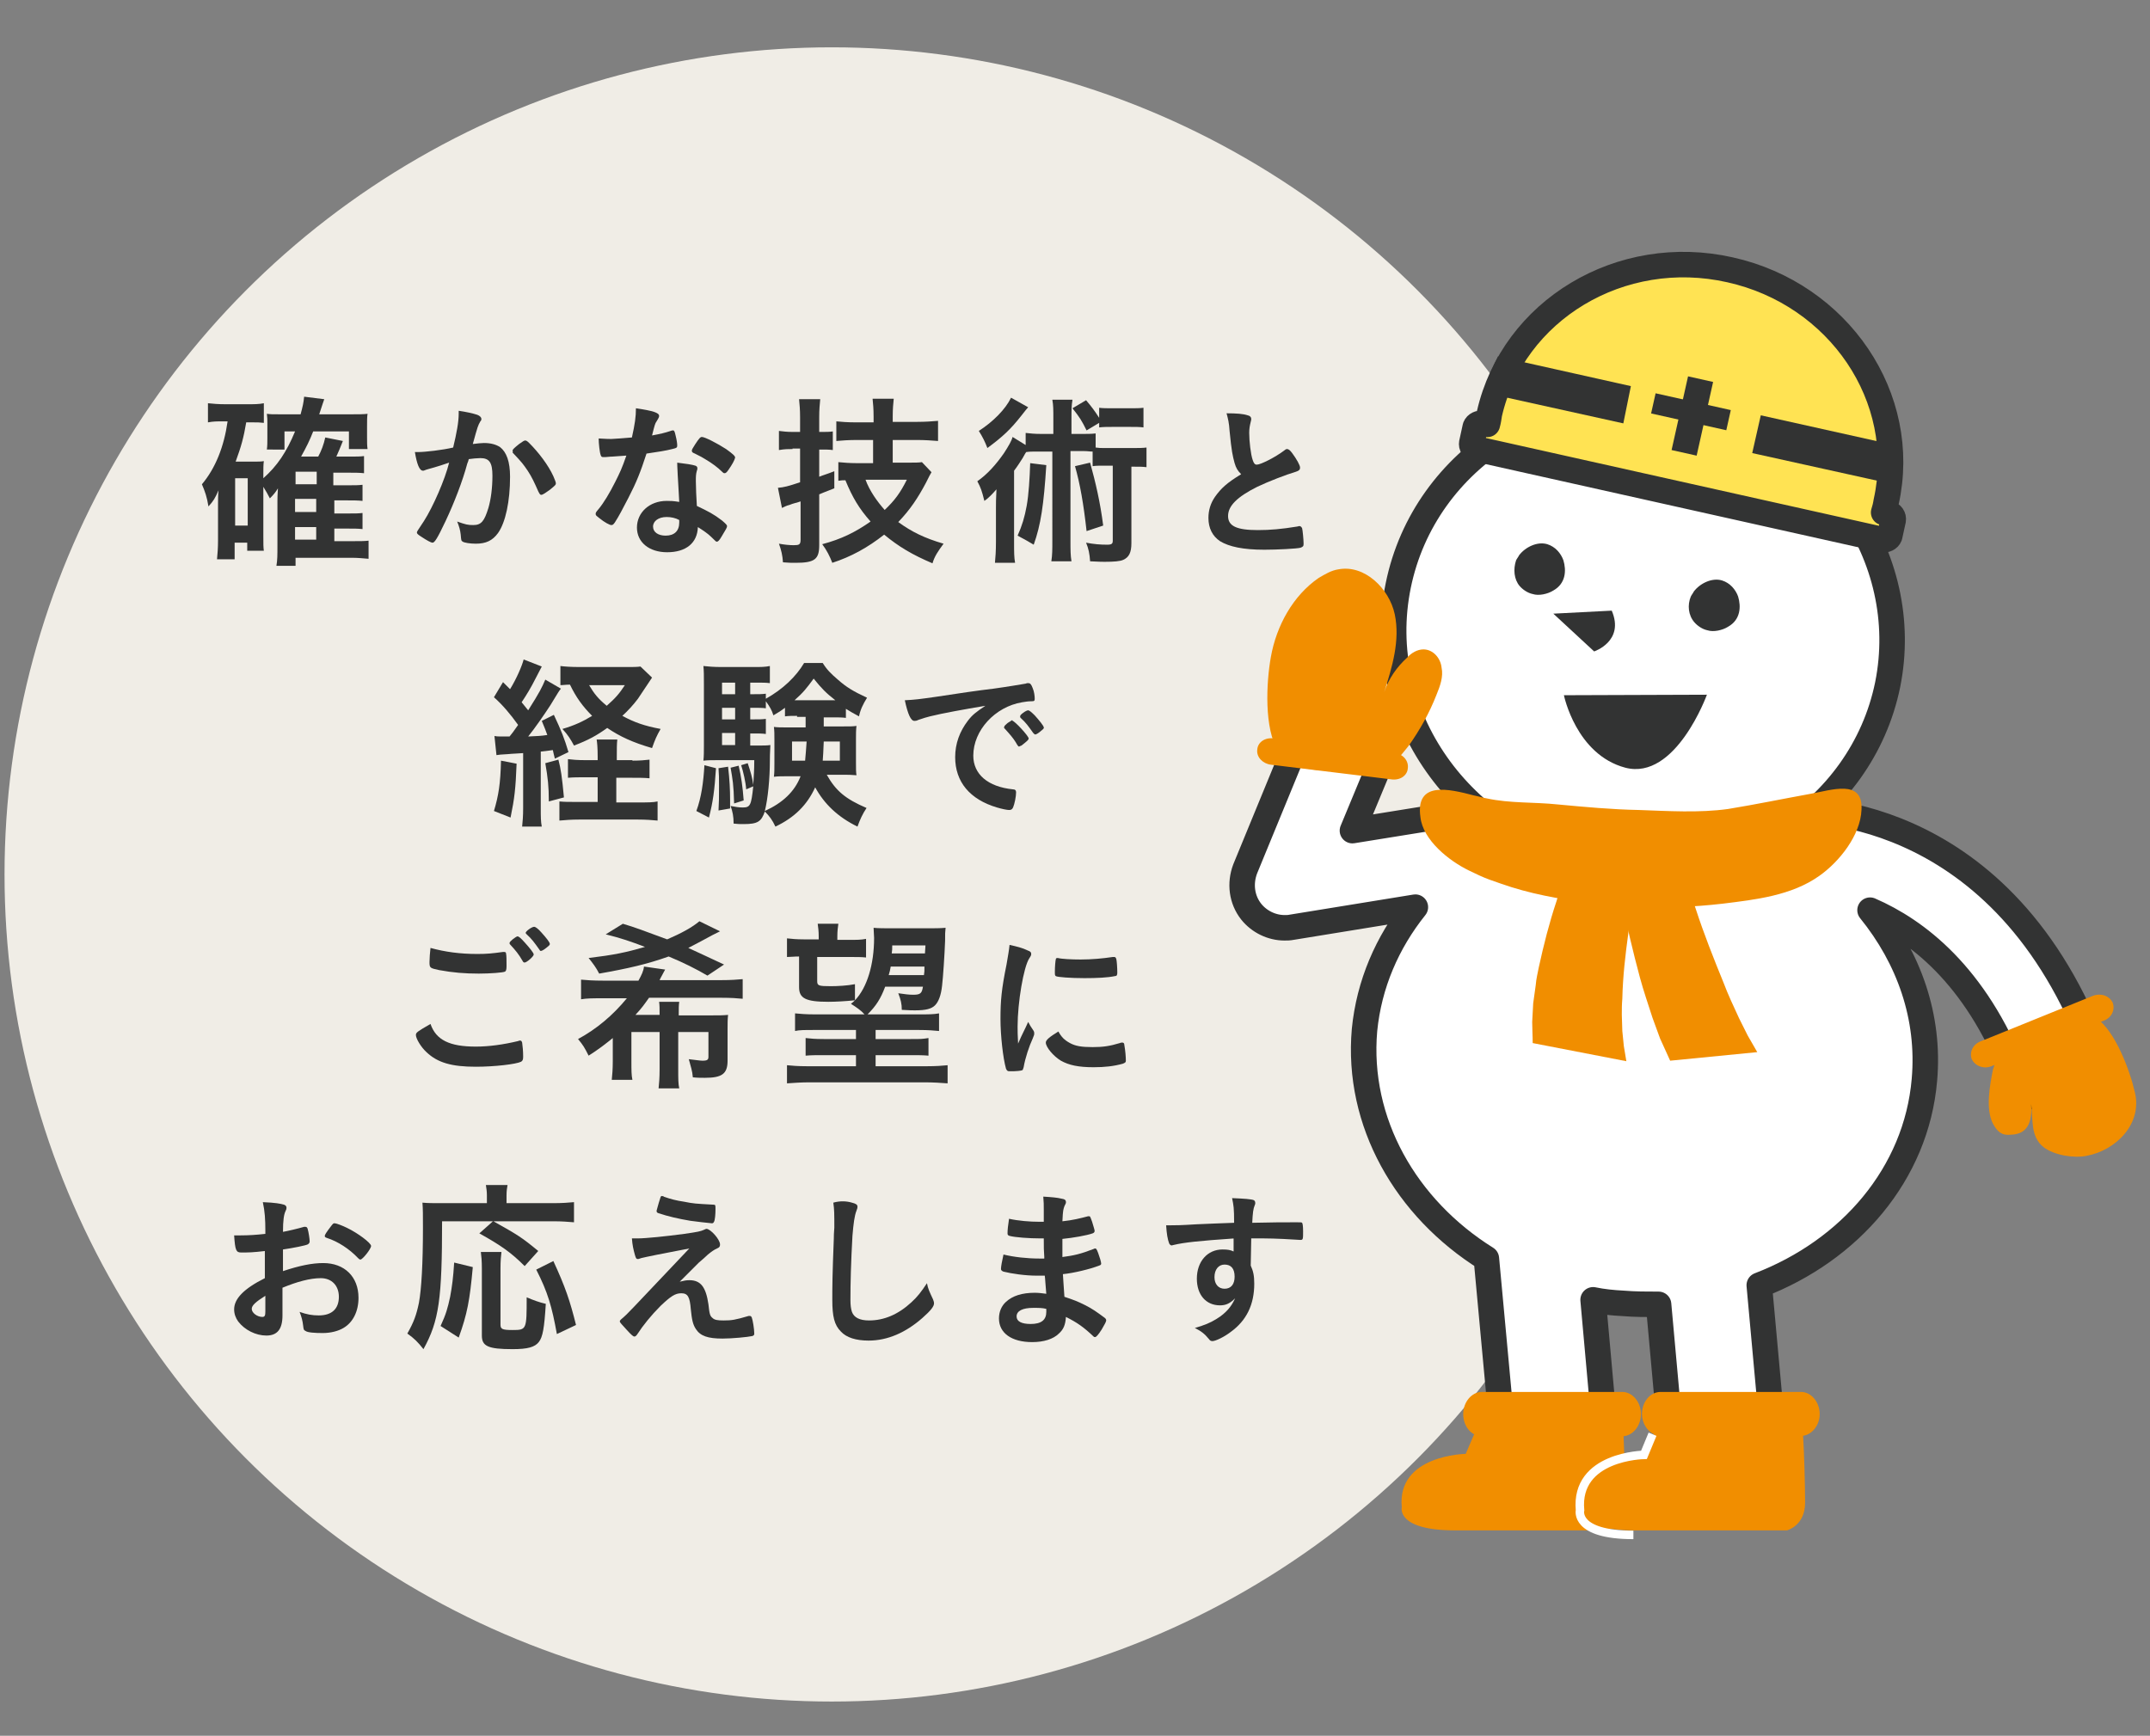 <?xml version="1.0" encoding="utf-8"?>
<!-- Generator: Adobe Illustrator 25.2.3, SVG Export Plug-In . SVG Version: 6.00 Build 0)  -->
<svg version="1.1" id="レイヤー_1" xmlns="http://www.w3.org/2000/svg" xmlns:xlink="http://www.w3.org/1999/xlink" x="0px"
	 y="0px" viewBox="0 0 427 344.8" style="enable-background:new 0 0 427 344.8;" xml:space="preserve">
<rect x="0" y="0" width="427" height="344.8" fill="#808080" stroke="none"/>
<style type="text/css">
	.st0{fill:#F0EDE6;}
	.st1{fill:#FFFFFF;stroke:#323333;stroke-width:5.065;stroke-linecap:round;stroke-linejoin:round;stroke-miterlimit:10;}
	.st2{fill:#FFE353;stroke:#323333;stroke-width:5.065;stroke-linecap:round;stroke-linejoin:round;stroke-miterlimit:10;}
	.st3{fill:#323333;}
	.st4{fill:#F18E00;}
	.st5{fill:none;stroke:#FFFFFF;stroke-width:1.688;stroke-miterlimit:10;}
</style>
<circle class="st0" cx="165.2" cy="173.7" r="164.3"/>
<g>
	<g>
		<path class="st1" d="M415.5,207.3c-19-48.5-58.5-46.5-60.2-46.4c-2.7,0.1-5.1,1.6-6.5,3.7c-5.5-2.2-11.6-3.7-18-4.4
			c-9.6-0.9-18.7,0.5-26.9,3.6c-1.9-2.4-4.9-3.7-8-3.2l-27.3,4.4l6.1-14.7c1.7-4.4-0.2-9.2-4.6-11s-9.2,0.2-11,4.6l-11.8,28.7
			c-1.1,2.9-0.7,6.1,1.2,8.5c1.6,2,4.1,3.2,6.6,3.2c0.5,0,0.9,0,1.4-0.1l24.6-4c-5.6,7-9.2,15.3-10.1,24.4
			c-1.6,18.3,8.2,35.4,24.2,45.4l3.4,36.7c0.5,5.2,4.9,9.2,10.1,9.2c0.2,0,0.6,0,0.9,0c5.6-0.5,9.7-5.5,9.2-11l-2.4-26.7
			c1.9,0.4,3.9,0.6,5.9,0.7c2.4,0.2,4.7,0.2,7.1,0.2l2.5,27.6c0.5,5.2,4.9,9.2,10.1,9.2c0.2,0,0.6,0,0.9,0c5.6-0.5,9.7-5.5,9.2-11
			l-2.7-29.6c18-6.9,31.2-22.1,32.8-40.8c1.1-12.5-3.1-24.2-10.8-33.7c9.2,4,20.9,12.8,28.6,32.5c1.2,3.4,4.5,5.4,7.9,5.4
			c1,0,2-0.1,3.1-0.6C415,216.6,417.3,211.7,415.5,207.3z"/>
	</g>
	<path class="st1" d="M374.9,136c-5.2,25.4-31.2,41.8-58,36.3c-26.8-5.5-44.4-30.5-39.2-56s31.2-41.8,58-36.3
		C362.5,85.5,380,110.6,374.9,136z"/>
	<path class="st2" d="M375.1,102l-1-0.2c0.2-0.6,0.4-1.4,0.5-2.1c4.6-20.7-9.4-41.3-31-46.1c-21.7-4.9-43.1,8-47.8,28.6
		c-0.1,0.7-0.2,1.4-0.4,2.1l-1-0.2c-0.6-0.1-1.2,0.2-1.4,0.7l-0.7,3.2c-0.1,0.6,0.2,1.1,1,1.2l80.6,18c0.6,0.1,1.2-0.2,1.4-0.7
		l0.7-3.2C376.1,102.7,375.7,102.1,375.1,102z"/>
	<path class="st3" d="M323.9,76.7l-26.4-5.9c-1.1,2.2-2.1,4.6-2.7,7.2l27.6,6.1L323.9,76.7z"/>
	<path class="st3" d="M349.7,82.5L348,90l27.6,6.1c0.5-2.6,0.6-5.1,0.6-7.7L349.7,82.5z"/>
	
		<rect x="333.6" y="74.1" transform="matrix(0.218 -0.976 0.976 0.218 182.87 391.567)" class="st3" width="4.1" height="15.3"/>
	<rect x="328.5" y="80.1" transform="matrix(0.218 -0.976 0.976 0.218 182.193 392.554)" class="st3" width="15" height="5.1"/>
	<path class="st3" d="M336.5,123.6c0.6,0.7,1.6,1.4,2.6,1.6c1.2,0.4,3,0,4.1-0.7c2.5-1.4,2.6-4,2-6c-0.5-1.4-1.6-2.7-3.2-3.2
		c-2-0.6-4.4,0.6-5.6,2.2c-0.2,0.4-0.4,0.6-0.6,1C335.1,120.2,335.3,122.2,336.5,123.6z"/>
	<path class="st3" d="M301.8,116.4c0.6,0.7,1.6,1.4,2.6,1.6c1.2,0.4,3,0,4.1-0.7c2.5-1.4,2.6-4,2-6c-0.5-1.4-1.6-2.7-3.2-3.2
		c-2-0.6-4.4,0.6-5.6,2.2c-0.2,0.4-0.4,0.6-0.6,1C300.5,113.1,300.7,115.1,301.8,116.4z"/>
	<path class="st3" d="M320.1,121.3l-11.6,0.6l8.1,7.5C316.6,129.4,322.7,127.4,320.1,121.3z"/>
	<g>
		<path class="st4" d="M292.7,158c1,0.2,1.9,0.5,2.6,0.6c4.6,1,9.4,0.7,14.1,1.2c5.4,0.5,10.7,1,16.1,1.1c5.7,0.2,12,0.6,17.7-0.2
			c5.5-0.9,10.8-2,16.3-3c4.1-0.7,10.6-3.1,10.2,3.2c-0.2,5-4.4,10.3-8.4,13.1c-5.5,3.9-12.6,4.7-19.1,5.5c-6,0.7-11.8,0.9-17.8,0.6
			c-6-0.2-11.8-1-17.7-2.2c-2.9-0.6-5.9-1.4-8.7-2.4c-1.5-0.5-2.9-1-4.2-1.6l-2.1-1c-3.9-1.9-9.1-6-9.6-10.6
			C281.1,155.1,287.7,156.7,292.7,158z"/>
		<g>
			<path class="st4" d="M322.2,204.8l-0.1-3.2c0-1.1,0-2.1,0.1-3.2c0.1-4.4,0.6-8.7,1.2-13.1c0.5-4,1.2-7.9,2-11.8
				c-1.6,0.2-3.2,0.4-5.1,0.2c-3.4-0.2-6.2-1.2-8.5-2.6c-1,2.6-1.9,5.4-2.7,8c-1.4,4.2-2.5,8.5-3.5,13.1c-0.2,1.1-0.5,2.2-0.6,3.5
				l-0.5,3.6l-0.2,3.7c0,1.4,0.1,2.7,0.1,4.2l18.6,3.6l-0.5-3L322.2,204.8z"/>
		</g>
		<g>
			<g>
				<path class="st4" d="M347.1,205.7l-1.7-3.4c-1.1-2.4-2.2-4.7-3.1-7.1c-2-4.9-3.9-9.7-5.5-14.6c-1.7-4.9-3.2-9.9-4.7-14.8
					c-0.2-1-0.5-1.9-0.9-2.9c-2.5,3.2-6.2,5.5-11,6.1c0.6,3.2,1.1,6.6,1.9,9.9c1,5,2.2,10.1,3.6,15.3c0.7,2.6,1.6,5.2,2.5,8l1.5,4.1
					l2,4.4l17.3-1.7L347.1,205.7z"/>
			</g>
		</g>
	</g>
	<path class="st3" d="M310.6,138.1l28.4-0.1c0,0-6.2,17.1-16.2,14.5C313,149.9,310.6,138.1,310.6,138.1z"/>
	<g>
		<path class="st4" d="M325.9,280.9c0,2.4-1.7,4.4-3.7,4.4h-27.9c-2.1,0-3.7-2-3.7-4.4l0,0c0-2.4,1.7-4.4,3.7-4.4h27.9
			C324.2,276.5,325.9,278.5,325.9,280.9L325.9,280.9z"/>
		<path class="st4" d="M293.2,283.9l-2.1,4.9c0,0-13.7,0.2-12.7,10.6c0,0-1.2,4.6,10.6,4.6s30.2,0,30.2,0s3.6-0.9,3.6-5.5
			c0-4.6-0.4-14.7-0.4-14.7L293.2,283.9z"/>
	</g>
	<path class="st4" d="M361.4,280.9c0-2.4-1.7-4.4-3.7-4.4h-27.9c-2.1,0-3.7,2-3.7,4.4c0,1.7,1,3.4,2.4,4l-1.7,3.9
		c0,0-13.7,0.2-12.7,10.6c0,0-1.2,4.6,10.6,4.6c11.8,0,30.2,0,30.2,0s3.6-0.9,3.6-5.5c0-3.6-0.2-10.3-0.4-13.3
		C359.8,285,361.4,283.2,361.4,280.9z"/>
	<path class="st5" d="M328.2,284.9l-1.7,4.1c0,0-13.7,0.2-12.7,11c0,0-1.2,4.9,10.6,4.9"/>
	<path class="st4" d="M400.7,206.1c-1.2,0.7-2.5,1.5-3.4,2.7c-0.7,1.1-1.1,2.5-1.5,3.7c-0.6,3.1-1.5,7.7,0,10.7
		c0.9,1.6,1.7,2.4,3.6,2.2c3.6-0.1,4.2-3,4-6.1c0.4,3.1-0.2,6.5,2.5,8.6c2.1,1.6,6,2.2,8.5,1.7c5.9-1.1,11.1-6.4,9.6-12.6
		c-1-4.4-3.9-12.2-7.7-14.8C412,199.5,404.8,203.7,400.7,206.1z"/>
	<path class="st4" d="M271.9,152.5c1.6-0.1,3.2-0.5,4.7-1.2c1.4-0.7,2.2-2,3.2-3.2c2.2-3.1,4.1-6.5,5.5-10.1c0.7-1.7,1.4-3.6,1-5.4
		c-0.2-1.9-1.7-3.6-3.6-3.6c-1.2,0-2.4,0.7-3.2,1.6c-2.1,1.9-3.7,4.2-4.6,6.9c1.6-5,3.2-10.3,2.1-15.5c-1.1-5.1-6-9.9-11.2-8.9
		c-1.4,0.2-2.7,1-3.9,1.7c-5.1,3.5-8.4,9.5-9.5,15.7c-0.9,5-1.4,14.3,1.5,18.8C257.1,154.3,266.5,153.1,271.9,152.5z"/>
	<path class="st4" d="M419.6,199.2c0.5,1.4-0.2,3-1.9,3.6l-22.2,9c-1.5,0.6-3.2,0-3.9-1.4l0,0c-0.5-1.4,0.2-3,1.9-3.6l22.2-9
		C417.4,197.2,419,197.9,419.6,199.2L419.6,199.2z"/>
	<path class="st4" d="M279.6,152.6c-0.1,1.5-1.6,2.5-3.4,2.2l-23.8-2.9c-1.6-0.2-2.9-1.5-2.7-3l0,0c0.1-1.5,1.6-2.5,3.4-2.2
		l23.8,2.9C278.6,149.7,279.8,151.1,279.6,152.6L279.6,152.6z"/>
</g>
<g>
	<path class="st3" d="M52.3,106.6c0,1.5,0,2.1,0.1,2.8h-3.3v-1.6h-2.5v3.3h-3.5c0.1-1.1,0.2-2.2,0.2-3.7v-7.3c0-0.7,0-1.8,0.1-2.7
		c-0.7,1.6-1,2.1-2,3.2c-0.3-1.9-0.7-3-1.3-4.4c2.7-3.2,4.4-7.5,5.1-12.5h-0.8c-1.4,0-2,0-3.1,0.2v-3.8c1,0.1,2,0.2,3.5,0.2H49
		c1.5,0,2.4,0,3.4-0.2V84c-0.8-0.1-1.3-0.1-2.1-0.1h-1.4c-0.5,3-1,4.8-2.1,7.8h3.5c0.9,0,1.5,0,2.1-0.1c-0.1,0.7-0.1,1.5-0.1,2.6
		v0.8c2.8-2.5,4.6-5.2,6.3-9.3h-2.1v3.6H53c0.1-0.7,0.1-1.5,0.1-2.3v-3c0-0.6,0-1-0.1-1.8c0.8,0.1,1,0.1,2.6,0.1h4.1
		c0.4-1.5,0.6-2.3,0.7-3.5l4,0.5c-0.1,0.2-0.4,1.2-1,3h6.5c1.3,0,2.3,0,3.1-0.1c-0.1,0.6-0.1,1.3-0.1,2.6v2.1c0,1,0,1.6,0.1,2.3
		h-3.7v-3.5h-7.1c-0.7,1.8-1.3,3-2.4,5h3.4c0.6-1.1,1.1-2.4,1.4-3.8l3.5,0.7c-0.6,1.5-0.8,2-1.3,3.1h2.5c1.6,0,2.1,0,3-0.1v3.4
		c-1-0.1-1.8-0.1-2.8-0.1h-3.3v2.5H69c1.6,0,2.1,0,3-0.1v3.2c-0.9-0.1-1.8-0.1-2.9-0.1h-2.7v2.6H69c1.6,0,2.1,0,3-0.1v3.2
		c-0.9-0.1-1.7-0.1-2.9-0.1h-2.7v2.5h3.5c1.6,0,2.5,0,3.3-0.1v3.6c-1.2-0.1-2.1-0.2-3.4-0.2H58.7v1.6h-3.8c0.2-1.2,0.2-2.1,0.2-4
		v-8.9c0-1.3,0.1-2.2,0.1-2.5c-0.4,0.7-0.9,1.3-1.6,2c-0.4-0.8-0.7-1.3-1.3-2.3V106.6z M46.7,104.4h2.5V95h-2.5V104.4z M62.9,96.2
		v-2.5h-4.2v2.5H62.9z M58.6,101.7h4.2v-2.6h-4.2V101.7z M58.6,107.2h4.2v-2.5h-4.2V107.2z"/>
	<path class="st3" d="M85,93.2c-0.3,0.1-0.4,0.1-0.6,0.2c-0.2,0.1-0.3,0.1-0.4,0.1c-0.7,0-1.2-1.3-1.6-3.7c0.3,0,0.5,0,0.6,0
		c1.4,0,4.9-0.4,7-0.9c0.7-2.9,1.1-5.1,1.1-6.7c0-0.1,0-0.3,0-0.6c1.4,0.2,2.8,0.5,3.7,0.8c0.5,0.2,0.8,0.5,0.8,0.8
		c0,0.2,0,0.3-0.2,0.5c-0.5,0.9-0.5,0.9-1.5,4.5c0.8-0.1,1.7-0.2,2.2-0.2c1.4,0,2.4,0.3,3.2,0.8c1.3,1,2,2.9,2,5.9
		c0,4.9-0.9,9.1-2.4,11.2c-1.1,1.5-2.4,2.1-4.4,2.1c-1.2,0-2.3-0.2-2.6-0.4c-0.3-0.2-0.3-0.2-0.4-1.4c-0.1-0.9-0.3-1.6-0.7-2.6
		c1.7,0.6,2.1,0.7,3.2,0.7c1.6,0,2.2-0.8,3-3.4c0.5-1.7,0.8-4,0.8-6.4c0-2.6-0.6-3.5-2.4-3.5c-0.6,0-1.6,0.1-2.3,0.2
		c-0.1,0.4-0.1,0.4-0.3,0.9c-0.9,3.4-2.6,7.8-4.3,11.4c-1.7,3.6-2.2,4.3-2.6,4.3c-0.3,0-1.2-0.5-2.1-1.1c-0.8-0.5-1-0.7-1-0.9
		c0-0.2,0-0.2,1.4-2.3c1.8-2.8,4.2-8.3,5-11.6C86.6,92.8,85.3,93.1,85,93.2z M101.8,89.5c0-0.2,0.3-0.5,1.3-1.3
		c0.7-0.5,1-0.7,1.2-0.7c0.2,0,0.4,0.1,0.8,0.5c1.9,1.9,3.8,4.4,4.8,6.6c0.3,0.7,0.5,1.2,0.5,1.4c0,0.3-0.1,0.4-1.2,1.3
		c-0.7,0.5-1.4,1-1.7,1c-0.2,0-0.3-0.1-0.6-0.7c-0.7-1.6-1.3-2.9-2.1-4.1c-0.9-1.3-1-1.5-3-3.6C101.9,89.7,101.8,89.6,101.8,89.5z"
		/>
	<path class="st3" d="M121.6,90.7c-0.6,0-1,0.1-1.4,0.1c-0.3,0-0.3,0-0.4,0c-0.3,0-0.4-0.1-0.5-0.4c-0.2-0.5-0.4-2.3-0.4-3.3
		c0.4,0,1.3,0.1,2.5,0.1c0.4,0,3-0.2,4.1-0.3c0.6-2.7,0.8-4.1,0.8-5.8c3.4,0.5,4.6,0.9,4.6,1.5c0,0.2,0,0.3-0.5,1.1
		c-0.3,0.4-0.4,0.8-0.9,2.8c1.6-0.3,2.5-0.5,3.7-0.9c0.2-0.1,0.3-0.1,0.5-0.1c0.2,0,0.3,0.2,0.5,1.1c0.2,0.8,0.3,1.5,0.3,1.9
		c0,0.4-0.1,0.5-1,0.7c-1.1,0.3-3,0.6-5.1,0.9c-1.2,3.7-2,5.7-3.6,8.8c-1.2,2.3-1.8,3.5-2.7,4.9c-0.3,0.4-0.4,0.5-0.7,0.5
		c-0.3,0-1.3-0.5-2.4-1.4c-0.5-0.4-0.7-0.5-0.7-0.8s0.1-0.4,0.6-1c1-1.2,2.2-3.2,3.3-5.4c0.9-1.8,1.3-2.6,2.2-5.2
		C123.2,90.6,123.1,90.6,121.6,90.7z M132.5,109.7c-3.6,0-6-2-6-4.9c0-3,2.5-5.3,5.9-5.3c0.8,0,1.2,0,2.5,0.2
		c-0.1-1.6-0.1-2.2-0.3-5.3c0-0.6-0.1-1.5-0.1-2.5c1.7,0.2,3,0.4,3.6,0.6c0.3,0.1,0.4,0.3,0.4,0.5c0,0.2,0,0.3-0.1,0.5
		c-0.2,0.7-0.2,1.2-0.2,2.1c0,1.2,0.1,3.3,0.2,4.9c2.3,1.1,3.3,1.6,5,2.9c0.7,0.6,1,0.9,1,1.1c0,0.3-0.2,0.6-1.1,2.1
		c-0.4,0.7-0.7,1-0.9,1c-0.2,0-0.2,0-1.1-0.9c-0.7-0.7-1.6-1.3-2.7-2C138.5,107.9,136.2,109.7,132.5,109.7z M132.4,102.7
		c-1.6,0-2.7,0.8-2.7,1.9c0,1.1,1,1.8,2.5,1.8c1.7,0,2.7-0.9,2.7-2.6c0-0.3,0-0.5,0-0.5C134.2,102.9,133.3,102.7,132.4,102.7z
		 M144.7,93.3c-0.4,0.6-0.6,0.7-0.8,0.7c-0.2,0-0.3-0.1-0.5-0.3c-0.8-0.8-2-1.7-3.2-2.4c-0.8-0.5-0.8-0.5-2.2-1.2
		c-0.5-0.2-0.6-0.3-0.6-0.6c0-0.2,0.2-0.5,0.7-1.3c0.8-1.2,1-1.4,1.3-1.4c0.6,0,3.1,1.3,4.8,2.4c1.4,1,1.8,1.4,1.8,1.7
		C145.9,91.4,145.4,92.3,144.7,93.3z"/>
	<path class="st3" d="M157.4,89.2c-0.9,0-1.5,0-2.7,0.2v-3.8c0.8,0.1,1.6,0.2,2.7,0.2h1.5v-2.9c0-1.6-0.1-2.5-0.2-3.6h4.2
		c-0.1,1.1-0.2,2-0.2,3.6v2.9h0.6c0.8,0,1.4,0,2.1-0.1v3.7c-0.7-0.1-1.4-0.1-2.2-0.1h-0.5v5.4c1-0.4,1.5-0.5,3-1.1V97
		c-2.3,0.9-2.3,0.9-3,1.2v10.1c0,2.8-0.9,3.5-4.7,3.5c-0.8,0-1.4,0-2.5-0.1c-0.1-1.4-0.3-2.3-0.8-3.7c1.1,0.2,2.1,0.3,2.9,0.3
		c1.1,0,1.4-0.1,1.4-1.1v-7.6c-0.4,0.1-0.8,0.3-1,0.3c-0.7,0.2-0.7,0.2-1.2,0.4c-0.5,0.1-1.1,0.4-1.5,0.6l-0.8-4
		c1.2-0.1,2-0.3,4.4-1.1v-6.7H157.4z M173.5,87.4h-3.3c-1.6,0-3.1,0.1-4.1,0.2v-3.9c1,0.1,2.2,0.2,4,0.2h3.4v-1.1
		c0-1.7-0.1-2.5-0.2-3.6h4.2c-0.1,1.1-0.2,1.9-0.2,3.5v1.1h4.9c1.6,0,2.9-0.1,4.1-0.2v4c-1.1-0.1-2.8-0.2-4.1-0.2h-4.9v4.5h3.3
		c1.1,0,1.9,0,2.5-0.1l1.9,2c-0.3,0.5-0.4,0.7-1.1,2.1c-1.6,3-3.1,5.3-5.5,7.8c2.6,1.9,5.2,3.2,9,4.3c-1.1,1.5-1.8,2.5-2.2,3.9
		c-4-1.7-6.7-3.3-9.6-5.7c-3.3,2.6-6.6,4.4-10.3,5.6c-0.5-1.3-1.1-2.5-2-3.7c3.8-1,6.6-2.4,9.6-4.5c-2.3-2.6-3.6-4.8-5-8.2
		c-0.5,0-0.7,0-1.4,0.1v-3.7c1,0.1,2.3,0.2,3.5,0.2h3.4V87.4z M171.9,95.3c0.8,2.2,2.3,4.3,3.8,6c2-1.9,3.1-3.4,4.4-6H171.9z"/>
	<path class="st3" d="M209.2,83.2c0-1.8,0-2.7-0.2-3.8h4c-0.2,1.2-0.2,2-0.2,3.8v3h1.6c1.6,0,2.3,0,3.2-0.1v2.8
		c0.7,0.1,1,0.1,1.8,0.1h5.4c1.4,0,2.1,0,2.9-0.1v3.9c-0.9-0.1-1.3-0.1-3-0.1v15.2c0,1.9-0.5,2.8-1.6,3.3c-0.6,0.3-1.9,0.4-3.7,0.4
		c-0.7,0-0.7,0-2.9-0.1c-0.1-1.5-0.3-2.5-0.8-3.7c1.6,0.3,2.8,0.4,4.2,0.4c0.9,0,1.1-0.2,1.1-0.8V92.5h-1.7c-1.1,0-1.6,0-2.3,0.1
		v-2.9c-0.6,0-1-0.1-1.9-0.1h-2.5v17.7c0,2,0,3,0.2,4.2h-4c0.2-1.3,0.2-2.3,0.2-4.2V89.7H206c-1,0-1.5,0-2.2,0.1
		c-0.2,0.3-0.2,0.3-0.7,1.2c-0.4,0.6-1,1.6-1.7,2.5v14.2c0,2,0,3,0.2,4.1h-4c0.1-1.1,0.2-2.2,0.2-4.2V101c0-1.4,0-1.4,0.1-3.8
		c-0.7,0.8-1.5,1.7-2.4,2.3c-0.5-2-0.7-2.6-1.4-3.9c2-1.4,3.7-3.3,5.3-5.6c0.9-1.4,1.5-2.4,1.7-3.2l2.6,1.6V86
		c1,0.1,1.6,0.2,3.3,0.2h2.2V83.2z M204.2,80.9c-0.2,0.2-0.6,0.7-1.3,1.6c-2.2,2.8-3.7,4.2-6.8,6.5c-0.5-1.3-0.9-2.1-1.7-3.4
		c2.8-1.8,5.3-4.3,6.4-6.6L204.2,80.9z M207.8,92.4c-0.5,7.9-1.1,11.9-2.5,15.8c-1-0.6-1.7-1-3.2-1.8c0.9-2,1.4-3.7,1.8-5.9
		c0.4-2.2,0.6-5.4,0.7-8.5L207.8,92.4z M215.8,85.5c-1-2-1.3-2.5-2.8-4.4l2.7-1.6c1.1,1.3,1.7,2.1,2.6,3.5v-2
		c0.7,0.1,1.6,0.1,2.8,0.1h3.2c1.2,0,2.1,0,2.8-0.1v3.9c-0.8-0.1-1.6-0.1-2.8-0.1H221c-1,0-1.9,0-2.7,0.1V84L215.8,85.5z
		 M216.5,91.9c1.1,4,2,7.8,2.6,12.5l-3.3,1.1c-0.6-5.4-1.3-9.4-2.3-12.9L216.5,91.9z"/>
	<path class="st3" d="M245.2,92c-0.4-1.5-0.6-2.3-1-6.4c-0.1-1.6-0.3-2.4-0.6-3.5c2,0,3.3,0.1,4.2,0.4c0.5,0.1,0.7,0.4,0.7,0.7
		c0,0.1,0,0.3-0.1,0.6c-0.2,0.8-0.3,1.4-0.3,2.2c0,1.6,0.3,4.3,0.7,5.4c0.2,0.6,0.4,0.9,0.8,0.9c0.8,0,3.7-1.5,5.3-2.7
		c0.4-0.3,0.5-0.4,0.7-0.4c0.3,0,0.6,0.2,1.1,0.9c0.8,1.1,1.5,2.3,1.5,2.8c0,0.4-0.2,0.6-0.8,0.8c-2,0.6-5.4,1.9-7.7,3
		c-4,2-5.8,3.8-5.8,5.8c0,2,1.7,2.8,5.9,2.8c2.5,0,4.7-0.2,7.8-0.7c0.1,0,0.4-0.1,0.4-0.1c0.3,0,0.4,0.1,0.6,0.4
		c0.1,0.3,0.3,2.3,0.3,3.1c0,0.5-0.1,0.6-0.6,0.8c-0.7,0.2-4.7,0.4-7.2,0.4c-4.2,0-7-0.6-8.8-1.7c-1.5-1-2.3-2.6-2.3-4.6
		c0-1.5,0.4-2.9,1.3-4.2c1.2-1.7,2.4-2.8,5.2-4.5C245.8,93.5,245.5,93,245.2,92z"/>
	<path class="st3" d="M98.2,146.2c0.5,0.1,0.9,0.1,1.7,0.1c0.2,0,0.4,0,1.3,0c0.5-0.6,0.8-1,1.7-2.3c-1.5-2.1-3.1-4-4.8-5.5l1.8-3
		c0.7,0.7,0.9,0.9,1.4,1.4c1.3-2.1,2.4-4.7,2.7-5.9l3.6,1.4c-0.3,0.6-0.3,0.6-1.3,2.5c-0.8,1.6-1.7,3.1-2.7,4.6
		c0.5,0.6,0.5,0.6,1.3,1.6c2.4-3.8,2.7-4.5,3.4-6.1l3.1,1.8c-0.4,0.5-0.4,0.5-2.1,3.3c-1.1,1.7-3.1,4.6-4.4,6.2
		c2-0.1,2.5-0.1,3.8-0.3c-0.3-0.8-0.5-1.4-1.1-2.8l2.4-1.2c1.5,3.2,2.1,4.7,2.9,7.4l-2.7,1.3c-0.2-0.8-0.3-1.2-0.4-1.7
		c-1.3,0.2-1.6,0.2-2.4,0.3v11.2c0,1.7,0,2.7,0.2,3.7h-3.9c0.1-1.1,0.2-2,0.2-3.7v-10.9c-1.1,0.1-2.1,0.1-3,0.2
		c-1.6,0.1-1.7,0.1-2.3,0.2L98.2,146.2z M102.6,151.7c-0.2,5-0.4,6.8-1.2,10.7l-3.3-1.3c0.9-3,1.3-5.4,1.4-10L102.6,151.7z
		 M110.9,150.9c0.5,1.9,0.7,3.3,1.1,7.5l-3,0.8c0-3-0.2-4.7-0.7-7.6L110.9,150.9z M125.6,151.1c1.5,0,2.5-0.1,3.4-0.2v3.7
		c-1-0.1-2.1-0.1-3.4-0.1h-3.2v4.9h4.4c1.9,0,2.9,0,3.8-0.2v3.8c-1.1-0.1-2.3-0.2-3.9-0.2H115c-1.6,0-2.7,0.1-3.9,0.2v-3.8
		c1,0.1,1.8,0.1,3.4,0.1h4.2v-4.9h-2.4c-1.3,0-2.4,0-3.5,0.1v-3.7c0.9,0.1,1.8,0.2,3.5,0.2h2.4v-0.7c0-1.8-0.1-2.7-0.2-3.4h4.1
		c-0.1,0.9-0.1,1.8-0.1,3.4v0.7H125.6z M129.5,134.6c-1.3,2-2.5,3.7-2.8,4.2c-0.9,1.2-2,2.4-3.1,3.4c2.4,1.3,4.4,2,7.6,2.6
		c-0.8,1.4-1.1,2.1-1.7,3.8c-3.8-1.1-6.4-2.3-8.9-4c-2.1,1.5-3.7,2.4-6.6,3.5c-0.7-1.3-1.2-2.1-2.3-3.3c2.4-0.7,4.1-1.5,5.9-2.6
		c-1.9-1.9-3.2-3.7-4.4-6.2c-0.9,0-1.3,0.1-1.9,0.1v-3.8c0.8,0.1,2,0.2,3.9,0.2h9.2c1.4,0,2.1,0,2.8-0.1L129.5,134.6z M117,136.1
		c1,1.7,1.8,2.7,3.5,4.1c1.7-1.5,2.5-2.4,3.6-4.1H117z"/>
	<path class="st3" d="M142.2,152.6c-0.3,4.5-0.6,6.7-1.4,9.8l-2.5-1.3c1-2.7,1.4-5.7,1.6-9.1L142.2,152.6z M163.6,142.2
		c0,1.3,0,1.5,0,2.1h3.7c1.5,0,2.1,0,2.8-0.1c-0.1,0.8-0.1,1.7-0.1,2.5v4.8c0,1.3,0,1.8,0.1,2.5c-1.1-0.1-1.7-0.1-2.7-0.1h-3.2
		c1.8,3.2,3.7,4.8,7.9,6.6c-0.8,1.2-1.3,2.3-1.8,3.7c-3.9-1.9-6.6-4.5-8.4-7.8c-1.6,3.5-4.1,6-7.9,7.8c-0.6-1.3-1.2-2.1-2.1-3
		c-0.7,2-1.4,2.5-4.2,2.5c-0.8,0-1.2,0-2-0.1c0-1.4-0.2-2.4-0.6-3.5c1,0.2,1.7,0.3,2.4,0.3c1.5,0,1.7-0.4,2.1-4.2l-1.4,0.6
		c-0.1-1.4-0.6-3.6-1-4.8l1.3-0.4c0.6,1.8,0.9,2.8,1.1,4.3c0.1-1.8,0.2-2.8,0.2-4.9h-7.2c-1.1,0-2,0-2.9,0.1
		c0.1-0.9,0.1-1.8,0.1-3.1V136c0-1.8,0-2.7-0.1-3.7c1,0.1,2,0.2,3.6,0.2h6.2c1.7,0,2.4,0,3.4-0.2v3.4c-0.8-0.1-1.5-0.1-2.7-0.1h-1.2
		v2.3h0.7c1,0,1.6,0,2.4-0.1v1c3.4-1.9,6-4.4,7.6-7.1h3.7c0.8,1.3,1.6,2.1,3,3.3c1.7,1.5,3,2.3,5.8,3.6c-0.8,1.3-1.3,2.3-1.6,3.7
		c-1.3-0.7-1.8-1-2.6-1.5v1.8c-0.8-0.1-1.5-0.1-2.5-0.1H163.6z M144.6,152.3c0.3,2.6,0.4,4.5,0.4,6.6c0,0.4,0,1,0,1.7l-2.3,0.4
		c0.1-1.8,0.1-2.5,0.1-4.9c0-1.7,0-2.1-0.1-3.5L144.6,152.3z M146,135.6h-2.6v2.3h2.6V135.6z M146,140.6h-2.6v2.3h2.6V140.6z
		 M143.4,145.6v2.4h2.6v-2.4H143.4z M146.7,152.1c0.5,2.1,0.8,4.2,1,6.9l-1.9,0.6c-0.1-3.8-0.3-4.8-0.7-7.1L146.7,152.1z
		 M158.3,142.2c-0.9,0-1.7,0-2.4,0.1v-1.7c-0.8,0.6-1.1,0.8-2.3,1.5c-0.3-1-0.7-1.7-1.5-2.8v1.4c-0.7-0.1-1.4-0.1-2.4-0.1h-0.7v2.3
		h0.7c1.1,0,1.6,0,2.4-0.1v3c-0.8-0.1-1.4-0.1-2.4-0.1h-0.7v2.4h1.2c1.5,0,2.1,0,2.8-0.1c0,0.6-0.1,1.4-0.1,3c0,3.7-0.4,7.7-1,10.1
		c3.5-1.6,5.9-3.8,7.1-6.9h-2.5c-1.1,0-2,0-2.8,0.1c0.1-0.8,0.1-1.5,0.1-2.6v-4.8c0-1.1,0-1.7-0.1-2.5c0.8,0.1,1.4,0.1,2.8,0.1h3.5
		v-2.1H158.3z M157.3,147.3v3.8h2.6c0.1-1.3,0.2-2.1,0.3-3.8H157.3z M165.9,139.1c-1.8-1.4-2.7-2.3-4.3-4.3c-1.4,1.9-2,2.7-3.8,4.3
		h0.6H165.9z M163.6,147.3c-0.1,2.1-0.1,2.7-0.2,3.8h3.4v-3.8H163.6z"/>
	<path class="st3" d="M184.7,142.3c-0.8,0.2-1.1,0.3-2.3,0.7c-0.4,0.2-0.6,0.2-0.8,0.2c-0.7,0-1.3-1.3-1.9-4.1
		c2-0.1,2.8-0.2,6.3-0.7c3.8-0.6,8.7-1.3,11.3-1.6c2.9-0.4,5.2-0.8,6.4-1c0.2-0.1,0.3-0.1,0.5-0.1c0.4,0,0.6,0.2,0.9,1
		c0.3,0.7,0.4,1.6,0.4,2.1c0,0.4-0.1,0.5-0.6,0.5c-0.7,0-1.3,0.1-1.9,0.2c-5.4,0.9-9.7,5.6-9.7,10.6c0,3.7,2.9,6.2,7.9,6.7
		c0.4,0,0.6,0.2,0.6,0.6c0,0.8-0.3,2.3-0.6,3c-0.2,0.4-0.4,0.5-0.8,0.5s-1.4-0.2-2.4-0.5c-5.4-1.6-8.3-5.1-8.3-10
		c0-2.7,0.9-5.1,2.5-7.2c0.9-1.2,1.7-1.8,3.5-3C191.5,140.9,187.1,141.7,184.7,142.3z M201.1,143.2c0.4,0,3.2,3,3.2,3.5
		c0,0.2-0.2,0.4-0.8,0.9c-0.6,0.5-0.6,0.5-0.9,0.6c-0.2,0.1-0.2,0.1-0.2,0.1c-0.1,0-0.2,0-0.7-0.9c-0.5-0.8-1.1-1.5-2.1-2.6
		c-0.1-0.1-0.2-0.2-0.2-0.3c0.1-0.2,0.1-0.3,0.1-0.3c0.1-0.1,0.6-0.6,0.8-0.7c0.3-0.2,0.5-0.3,0.5-0.3c0-0.1,0.1-0.1,0.1-0.1H201.1
		L201.1,143.2z M206.5,145.4c-0.5,0.4-0.8,0.5-0.9,0.5c-0.1,0-0.2-0.1-0.4-0.3c-1-1.4-1.4-2-2.5-3c-0.1-0.1-0.1-0.2-0.1-0.3
		c0-0.2,0.2-0.4,0.6-0.7c0.4-0.3,0.8-0.5,1-0.5c0.2,0,0.6,0.3,1.3,1c0.9,1,1.8,2.1,1.8,2.4C207.4,144.7,207.1,144.9,206.5,145.4z"/>
	<path class="st3" d="M94.5,207.9c2.6,0,5.5-0.4,8.4-1.1c0.2-0.1,0.3-0.1,0.4-0.1c0.2,0,0.3,0.1,0.4,0.4c0.1,0.7,0.2,1.7,0.2,2.8
		c0,0.6-0.1,0.8-0.4,1c-1,0.5-5.3,1-9,1c-4.8,0-7.6-0.8-9.8-2.9c-1.1-1-2.1-2.7-2.1-3.4c0-0.5,0.3-0.7,2.9-2.2
		C86.6,206.6,89.3,207.9,94.5,207.9z M94.8,189.5c1.9,0,2.9-0.1,5.1-0.4c0.1,0,0.2,0,0.2,0c0.3,0,0.4,0.1,0.4,0.3
		c0.1,0.4,0.1,1.3,0.1,2.5c0,0.7-0.1,1-0.3,1.1c-0.3,0.2-3,0.4-5.2,0.4c-2.8,0-5.2-0.2-7.9-0.7c-1.8-0.4-1.9-0.4-1.9-1.6
		c0-0.7,0.1-2,0.2-2.8C88.4,189.1,91.4,189.5,94.8,189.5z M104.2,191.2c-0.2,0-0.3-0.1-0.4-0.3c-0.8-1.4-1.4-2.1-2.5-3.3
		c-0.1-0.1-0.1-0.2-0.1-0.3c0-0.3,1.3-1.3,1.6-1.3c0.2,0,0.6,0.3,1.4,1.2c1,1.1,1.8,2.1,1.8,2.4C106,190,104.6,191.2,104.2,191.2z
		 M107.5,185.2c1,1.1,1.7,2,1.7,2.3c0,0.2-0.1,0.3-0.6,0.7c-0.6,0.5-1,0.7-1.2,0.7c-0.1,0-0.2-0.1-0.3-0.3c-1-1.4-1.5-2.1-2.5-3
		c-0.1-0.1-0.2-0.2-0.2-0.3c0-0.3,1.2-1.2,1.7-1.2C106.3,184.1,106.8,184.4,107.5,185.2z"/>
	<path class="st3" d="M131,201.7c0-1.4,0-2-0.1-2.7h4c-0.1,0.7-0.1,1.3-0.1,2.7h6.5c1.5,0,2.3,0,3.3-0.1c-0.1,0.9-0.1,1.7-0.1,2.8
		v6.3c0,2.6-1.1,3.4-4.5,3.4c-0.7,0-1.6,0-2.4-0.1c-0.1-1.3-0.4-2.1-0.8-3.6c1,0.1,2.2,0.3,2.7,0.3c1,0,1.2-0.2,1.2-0.8V205h-6v7.4
		c0,1.9,0,2.9,0.2,3.8h-4.1c0.1-1,0.2-2.1,0.2-3.8V205h-5.6v5.8c0,1.8,0,2.8,0.2,3.7h-4.1c0.1-1,0.2-2.1,0.2-3.7v-4.6
		c-1.6,1.3-2.9,2.3-4.8,3.5c-0.8-1.6-1.1-2.1-2.1-3.3c3.7-2,6.9-4.7,9.7-8.1h-4.6c-2.2,0-3.3,0-4.5,0.2v-3.9
		c1.1,0.1,2.3,0.2,4.5,0.2h6.9c0.6-1.1,1-1.9,1.1-2.8l4.2,0.6c-0.2,0.3-0.3,0.6-0.7,1.3c-0.2,0.4-0.3,0.5-0.4,0.8h12.1
		c2.1,0,3.3-0.1,4.4-0.2v3.9c-1.1-0.1-2.1-0.2-4.4-0.2h-14.2c-1,1.4-1.4,2-2.7,3.4H131z M140.5,193.8c-2.2-1.3-4.8-2.6-7.7-3.8
		c-4.2,1.5-8.1,2.4-13.8,3.4c-0.6-1.2-1.3-2.1-2.1-3.1c5-0.6,7.4-1.1,11.2-2.2c-2.9-1.1-4.6-1.7-7.8-2.5l3.4-2.1
		c2.4,0.7,4.2,1.4,8.8,3.1c2.8-1.2,5-2.4,6.4-3.6l4.1,2c-0.8,0.4-0.8,0.4-1.6,0.8c-1.1,0.6-3.3,1.8-4.7,2.5c1.8,0.8,3.4,1.6,7.1,3.3
		L140.5,193.8z"/>
	<path class="st3" d="M169.8,198.7c2.4-2.5,3.8-7.1,3.8-12.4c0-0.5-0.1-1.4-0.1-2c0.8,0.1,2.3,0.1,3.9,0.1h6.4c1.9,0,2.9,0,4-0.1
		c-0.1,0.9-0.1,1.1-0.1,2.6c-0.1,2.7-0.4,7.3-0.6,8.9c-0.2,1.9-0.7,3.2-1.4,3.9c-0.7,0.7-1.8,1-4,1c-0.6,0-0.9,0-2.6-0.1
		c0-1.2-0.2-2-0.7-3.3c1.4,0.2,2.1,0.3,3,0.3c1.4,0,1.7-0.3,1.9-1.6h-7.5c-0.9,2.4-1.8,3.8-3.5,5.5h10.2c1.9,0,2.9,0,4-0.2v3.5
		c-1.1-0.1-2.1-0.2-4-0.2h-8.6v1.8h7c2.1,0,2.2,0,3.5-0.2v3.5c-1.1-0.1-2-0.1-3.5-0.1h-7v2.2h10.2c1.8,0,3.1-0.1,4.1-0.2v3.6
		c-1.2-0.1-3-0.2-4.4-0.2h-23.1c-1.5,0-3,0.1-4.4,0.2v-3.6c1.1,0.1,2.1,0.2,4,0.2h9.7v-2.2h-6.4c-1.6,0-2.5,0-3.6,0.1v-3.5
		c1,0.1,1.7,0.2,3.6,0.2h6.4v-1.8h-8.1c-2.3,0-3.1,0-4,0.2v-3.5c1.1,0.1,2.1,0.2,4,0.2h9.8c-0.7-0.8-1.6-1.4-2.7-2.1
		c0.4-0.3,0.6-0.5,0.8-0.7c-2,0.2-3.9,0.3-5.3,0.3c-4.5,0-5.8-0.7-5.8-2.9V190c-1,0-1.7,0.1-2.4,0.1v-3.7c1,0.1,1.8,0.2,3.4,0.2h2.9
		V186c0-1-0.1-1.8-0.2-2.5h4.1c-0.1,0.8-0.2,1.4-0.2,2.5v0.7h2.3c1.6,0,2.4,0,3.4-0.2v3.7c-0.9-0.1-1.8-0.1-3.4-0.1h-6.3v4.8
		c0,0.9,0.3,1,2.7,1c1.3,0,3.3-0.1,4.8-0.4V198.7z M176.9,192c-0.1,0.7-0.2,1-0.4,1.7h7c0.1-0.7,0.1-0.7,0.1-1.7H176.9z
		 M183.8,187.8h-6.6c0,0.7,0,1-0.1,1.6h6.6L183.8,187.8z"/>
	<path class="st3" d="M205.3,204.8c0.1,0.2,0.1,0.3,0.1,0.5c0,0.2,0,0.3-0.3,1c-0.7,1.5-1.5,3.9-1.8,5.7c-0.1,0.4-0.2,0.6-0.3,0.6
		c-0.2,0.1-1.3,0.2-1.7,0.2c0,0-0.1,0-0.1,0c-0.2,0-0.4,0-0.7,0c-0.4,0-0.5-0.1-0.7-0.5c-0.6-2.1-1.1-6.6-1.1-9.9
		c0-3.6,0.2-5.9,1.2-10.8c0.3-1.8,0.5-2.8,0.6-3.9c1.4,0.3,2.6,0.6,3.6,1.1c0.6,0.2,0.7,0.4,0.7,0.7c0,0.2,0,0.3-0.4,0.9
		c-1.1,1.7-2.3,8.7-2.3,13.5c0,0.8,0,1.8,0.1,3.4c0.9-2.1,1.3-2.7,2-4.3C204.5,203.6,204.7,203.9,205.3,204.8z M212.5,207.2
		c1.1,0.6,2.3,0.8,4.5,0.8c2.1,0,3.4-0.2,5.4-0.8c0.2-0.1,0.4-0.1,0.5-0.1c0.2,0,0.4,0.1,0.4,0.5c0.2,1.1,0.3,2.4,0.3,3.1
		c0,0.3-0.1,0.4-0.6,0.6c-1.8,0.5-3.6,0.7-5.8,0.7c-3,0-4.9-0.4-6.5-1.3c-1.5-0.9-3-2.7-3-3.6c0-0.5,0.7-1.1,2.5-2.2
		C210.8,206,211.4,206.6,212.5,207.2z M210.1,190.3c0.7,0.2,2.8,0.3,4.5,0.3c2.2,0,4.4-0.2,6.4-0.5c0.2,0,0.2,0,0.3,0
		c0.2,0,0.3,0.1,0.4,0.4c0.1,0.3,0.2,1.8,0.2,2.7c0,0.5-0.1,0.7-0.5,0.7c-1.4,0.3-3.6,0.4-6,0.4c-2.8,0-5.4-0.2-5.7-0.4
		c-0.2-0.1-0.2-0.3-0.2-0.9c0-0.9,0.1-2.2,0.2-2.5c0-0.1,0.1-0.2,0.3-0.2C210,190.3,210.1,190.3,210.1,190.3z"/>
	<path class="st3" d="M52.7,248.5c-2.6,0.3-3.3,0.3-4.8,0.3c-1,0-1.2-0.4-1.4-3.4c0.6,0,1,0,1.3,0c1.6,0,3.1-0.1,4.9-0.3v-0.7
		c0-2.1-0.1-3.8-0.5-5.6c2.5,0.1,3.5,0.3,4.2,0.5c0.3,0.1,0.5,0.3,0.5,0.6c0,0.2,0,0.3-0.2,0.7c-0.3,0.6-0.5,1.8-0.5,4.1
		c1.1-0.2,2.8-0.6,4.2-1c0.1,0,0.2,0,0.2,0c0.3,0,0.4,0.1,0.5,0.4c0.2,0.7,0.4,2,0.4,2.5c0,0.3-0.2,0.5-0.4,0.6
		c-0.4,0.2-2.8,0.7-4.9,1v4.3c3.3-1.1,5.8-1.6,8-1.6c4.2,0,7,2.7,7,6.9c0,2.7-1.1,4.9-3,6c-1,0.6-2.5,1-4.1,1c-1.6,0-3-0.1-3.4-0.4
		c-0.4-0.2-0.4-0.3-0.5-1.1c-0.1-0.9-0.3-1.7-0.7-2.7c1.4,0.5,2.5,0.7,3.8,0.7c2.6,0,4-1.3,4-3.7c0-2.2-1.4-3.7-3.6-3.7
		c-2.1,0-4.7,0.7-7.6,1.9c0,0.1,0,0.1,0,1.4c0,2.2,0,2.2,0,2.6c0,0.6,0,1.2,0,1.5c0,2.7-1,4-3.2,4c-2.1,0-4.3-1.1-5.6-2.8
		c-0.5-0.7-0.8-1.5-0.8-2.4c0-2.1,1.9-4.1,6.1-6.2V248.5z M52.7,257.4c-1.9,1.2-2.7,1.9-2.7,2.6c0,0.8,1.1,1.6,2.1,1.6
		c0.5,0,0.6-0.3,0.6-1.1V257.4z M71.1,249.9c-1.7-1.8-4-3.3-6.2-4c-0.3-0.1-0.4-0.2-0.4-0.4c0-0.2,0.3-0.7,1.3-2
		c0.4-0.5,0.4-0.5,0.7-0.5c0.3,0,1.6,0.5,2.4,0.9c2.1,1,4.8,3,4.8,3.6c0,0.6-1.7,2.7-2.1,2.7C71.4,250.2,71.3,250.1,71.1,249.9z"/>
	<path class="st3" d="M87.8,242.5c0,15.5-0.6,19.9-3.7,25.5c-1.1-1.4-1.8-2.1-3.2-3.1c1.3-2.3,1.8-3.7,2.3-6.1
		c0.5-2.7,0.8-7.8,0.8-14.9c0-2.7,0-3.7-0.1-5C85,239,86,239,87.6,239h9.1v-1.6c0-0.8-0.1-1.3-0.2-2h4.3c-0.1,0.6-0.2,1.1-0.2,2.1
		v1.5h9.2c1.9,0,3.1-0.1,4.2-0.2v4c-1.3-0.1-2.3-0.2-4.2-0.2H98c4.8,2.7,5.5,3.1,8.9,5.9l-2.7,3c-2.7-2.7-4.7-4.1-9-6.5l2.7-2.4
		H87.8z M87.5,263.4c1.1-2.4,1.4-3.5,1.9-5.8c0.4-2.2,0.6-3.7,0.8-6.8l3.7,0.9c-0.6,6.6-1.1,9.3-2.8,14L87.5,263.4z M99.6,248.6
		c-0.1,0.8-0.2,1.9-0.2,3.4v11.1c0,0.9,0.3,1.1,2.4,1.1c2.8,0,2.8-0.1,2.8-6.5c1.4,0.6,2.5,1,3.8,1.3c-0.3,4.8-0.6,6.6-1.4,7.6
		c-0.8,1-2.2,1.4-5.2,1.4c-4.9,0-6.1-0.6-6.1-2.7v-13.3c0-1.6-0.1-2.5-0.2-3.3H99.6z M110.6,265c-1-5.5-1.8-8.3-4.1-12.8l3.4-1.7
		c2.4,5.2,3.3,7.9,4.5,12.7L110.6,265z"/>
	<path class="st3" d="M135,254.6c0.8-0.2,1.3-0.3,1.9-0.3c2.3,0,3.3,1.4,3.8,4.8c0.2,1.9,0.3,2.3,0.8,2.7c0.4,0.4,1,0.5,2.2,0.5
		c1.6,0,2.3-0.1,5-0.9c0.1,0,0.2,0,0.2,0c0.2,0,0.3,0.1,0.4,0.3c0.2,0.5,0.5,2.3,0.5,3.2c0,0.3-0.1,0.4-0.4,0.5
		c-0.9,0.2-4,0.5-5.9,0.5c-2.9,0-4.4-0.5-5.3-1.9c-0.6-0.9-0.8-1.9-1-3.9c-0.2-2.5-0.6-3.2-1.9-3.2c-1.2,0-2.1,0.6-4.1,2.5
		c-1.9,1.9-3.5,3.9-4.6,5.6c-0.2,0.3-0.4,0.5-0.6,0.5c-0.2,0-0.5-0.2-1.5-1.3c-1-1.1-1.4-1.5-1.4-1.7c0-0.2,0.1-0.3,0.7-0.8
		c0.8-0.7,0.8-0.7,13.1-13.7c-5.3,1-8.7,1.7-9.5,1.9c-0.4,0.1-0.5,0.2-0.7,0.2c-0.3,0-0.4-0.1-0.6-0.8c-0.3-1.1-0.5-1.9-0.6-3.3
		c0.7,0,0.9,0,1.2,0c1.5,0,5.5-0.4,9.2-0.9c2.8-0.4,3.2-0.5,3.9-0.8c0.2-0.1,0.4-0.2,0.5-0.2c0.8,0,2.7,2.1,2.7,3.1
		c0,0.4-0.1,0.6-0.6,0.8c-0.5,0.2-1.2,0.7-1.8,1.2c-0.3,0.3-1.3,1.2-1.8,1.6L135,254.6z M131.1,238.1c0.1-0.4,0.2-0.6,0.4-0.5
		c0.2,0,0.3,0,0.3,0.1c1.4,0.5,2.6,0.8,4,1c2,0.4,2.3,0.4,5.9,0.6c0.4,0,0.4,0.1,0.4,0.9c0,1-0.1,2.2-0.3,2.5
		c-0.1,0.2-0.2,0.3-0.4,0.3s-3.7-0.4-4.3-0.5c-2.4-0.4-4.5-0.9-6.3-1.5c-0.3-0.1-0.4-0.2-0.4-0.5
		C130.5,240.2,130.7,239.3,131.1,238.1z"/>
	<path class="st3" d="M169.2,238.9c0.8,0.2,1.1,0.4,1.1,0.8c0,0.2,0,0.3-0.2,0.8c-0.4,1-0.6,2.6-0.8,5c-0.3,5.3-0.4,9.4-0.4,12.7
		c0,1.1,0.1,1.8,0.3,2.4c0.4,1.1,1.5,1.7,3.4,1.7c3,0,5.8-1.2,8.4-3.6c1.2-1.1,1.9-2,3.1-3.8c0.2,1.1,0.5,1.7,1.2,3.2
		c0.1,0.3,0.2,0.5,0.2,0.8c0,0.6-0.6,1.4-2.3,2.9c-3.3,2.9-6.9,4.5-10.7,4.5c-2.5,0-4.4-0.6-5.5-1.8c-1.3-1.3-1.7-3-1.7-6.3
		c0-2.6,0-4.6,0.3-12.2c0-1.2,0.1-1.8,0.1-2.1c0-2.8,0-3.6-0.2-5C166.9,238.5,168.2,238.6,169.2,238.9z"/>
	<path class="st3" d="M207.4,249.7c-0.1-1.6-0.1-1.6-0.1-3.7c-0.3,0-0.6,0-0.7,0c-2.2,0-5-0.2-6.1-0.5c-0.3-0.1-0.4-0.2-0.4-0.5
		c0-0.7,0.1-1.6,0.3-2.9c1.8,0.4,4.1,0.6,6.1,0.6c0.2,0,0.5,0,0.8,0v-2.2c0-1.2,0-1.7-0.1-2.8c1.7,0.1,2.8,0.2,3.6,0.4
		c0.7,0.1,0.9,0.3,0.9,0.7c0,0.2,0,0.2-0.3,0.8c-0.2,0.6-0.3,0.7-0.4,3c2-0.2,3.6-0.6,5.1-1c0.1,0,0.1,0,0.2,0c0.2,0,0.2,0,0.6,1.1
		c0.2,0.7,0.5,1.6,0.5,1.8c0,0.2-0.1,0.4-0.4,0.5c-1.1,0.4-3.9,0.9-6,1.1c0,2.3,0,2.4,0,3.6c2.3-0.3,3.6-0.6,6.2-1.6
		c0.2-0.1,0.2-0.1,0.3-0.1c0.2,0,0.3,0.1,0.6,0.9c0.3,0.8,0.6,1.8,0.6,2.1c0,0.2-0.1,0.3-0.4,0.4c-1.8,0.7-5.1,1.5-7.2,1.7
		c0.1,1.3,0.1,1.9,0.3,4.5c1.8,0.6,2.6,0.9,4,1.6c1.6,0.8,2.4,1.4,3.9,2.5c0.3,0.2,0.4,0.4,0.4,0.6c0,0.2-0.3,0.8-0.9,1.8
		c-0.7,1.1-1.1,1.5-1.3,1.5c-0.1,0-0.2,0-0.3-0.1c-2-1.9-3.3-2.8-5.5-3.9c-0.1,1.6-0.5,2.5-1.4,3.3c-1.1,1.1-3,1.7-5.3,1.7
		c-4.1,0-6.6-1.8-6.6-4.7c0-1.3,0.5-2.5,1.4-3.3c1.3-1.2,3.2-1.8,5.7-1.8c0.8,0,1.5,0.1,2.3,0.2c-0.2-2.1-0.2-2.9-0.3-3.6
		c-0.8,0-1.2,0-1.6,0c-2.3,0-5-0.4-6.6-0.8c-0.3-0.1-0.5-0.3-0.5-0.5c0-0.5,0.2-1.6,0.5-2.9c2,0.5,4.7,0.8,7.1,0.8c0,0,0.2,0,0.7,0
		H207.4z M205.2,259.8c-2.1,0-3.3,0.6-3.3,1.7c0,1,1,1.5,2.8,1.5c2.1,0,3.1-0.8,3.1-2.4c0-0.2,0-0.6,0-0.6
		C207,259.8,206.3,259.8,205.2,259.8z"/>
	<path class="st3" d="M245.2,246c-7.2,0.5-10,0.8-12.1,1.3c-0.1,0-0.3,0.1-0.4,0.1c-0.2,0-0.4-0.2-0.5-0.4c-0.3-0.8-0.5-1.9-0.6-3.6
		c0.4,0,0.7,0,0.8,0c1.1,0,2,0,5.2-0.2c2.4-0.1,4.5-0.2,7.5-0.3c0-3-0.1-3.4-0.4-4.9c2.5,0.1,3.8,0.2,4.3,0.4
		c0.2,0.1,0.3,0.3,0.3,0.6c0,0.1,0,0.2-0.1,0.4c-0.3,0.7-0.4,1.5-0.5,3.5c4.8-0.1,5.5-0.1,8.8-0.1c0.9,0,1,0,1.1,0.1
		c0.1,0.1,0.2,0.6,0.2,1.7c0,1.5,0,1.7-0.5,1.7c0,0-0.1,0-0.1,0c-1.4-0.1-5-0.3-7.3-0.3c-0.8,0-0.8,0-2.4,0l-0.1,5.4
		c0.5,1.1,0.7,2,0.7,3.6c0,4.1-1.5,7.3-4.7,9.6c-1.3,1-3,1.8-3.6,1.8c-0.3,0-0.5-0.1-0.7-0.4c-0.9-1.1-1.6-1.6-2.8-2.2
		c2-0.6,3-1,4.3-1.8c1-0.6,1.8-1.3,2.4-2c0.4-0.5,0.8-1,1.3-2.1c-1,1-1.8,1.4-3,1.4c-2.8,0-4.6-2.1-4.6-5.3c0-3.4,2.1-5.8,5.1-5.8
		c1,0,1.6,0.1,2.2,0.4V246z M241.2,253.7c0,1.4,0.8,2.3,2,2.3c1.3,0,2-0.9,2-2.4c0-1.6-0.7-2.4-2-2.4
		C242,251.2,241.2,252.2,241.2,253.7z"/>
</g>
</svg>
